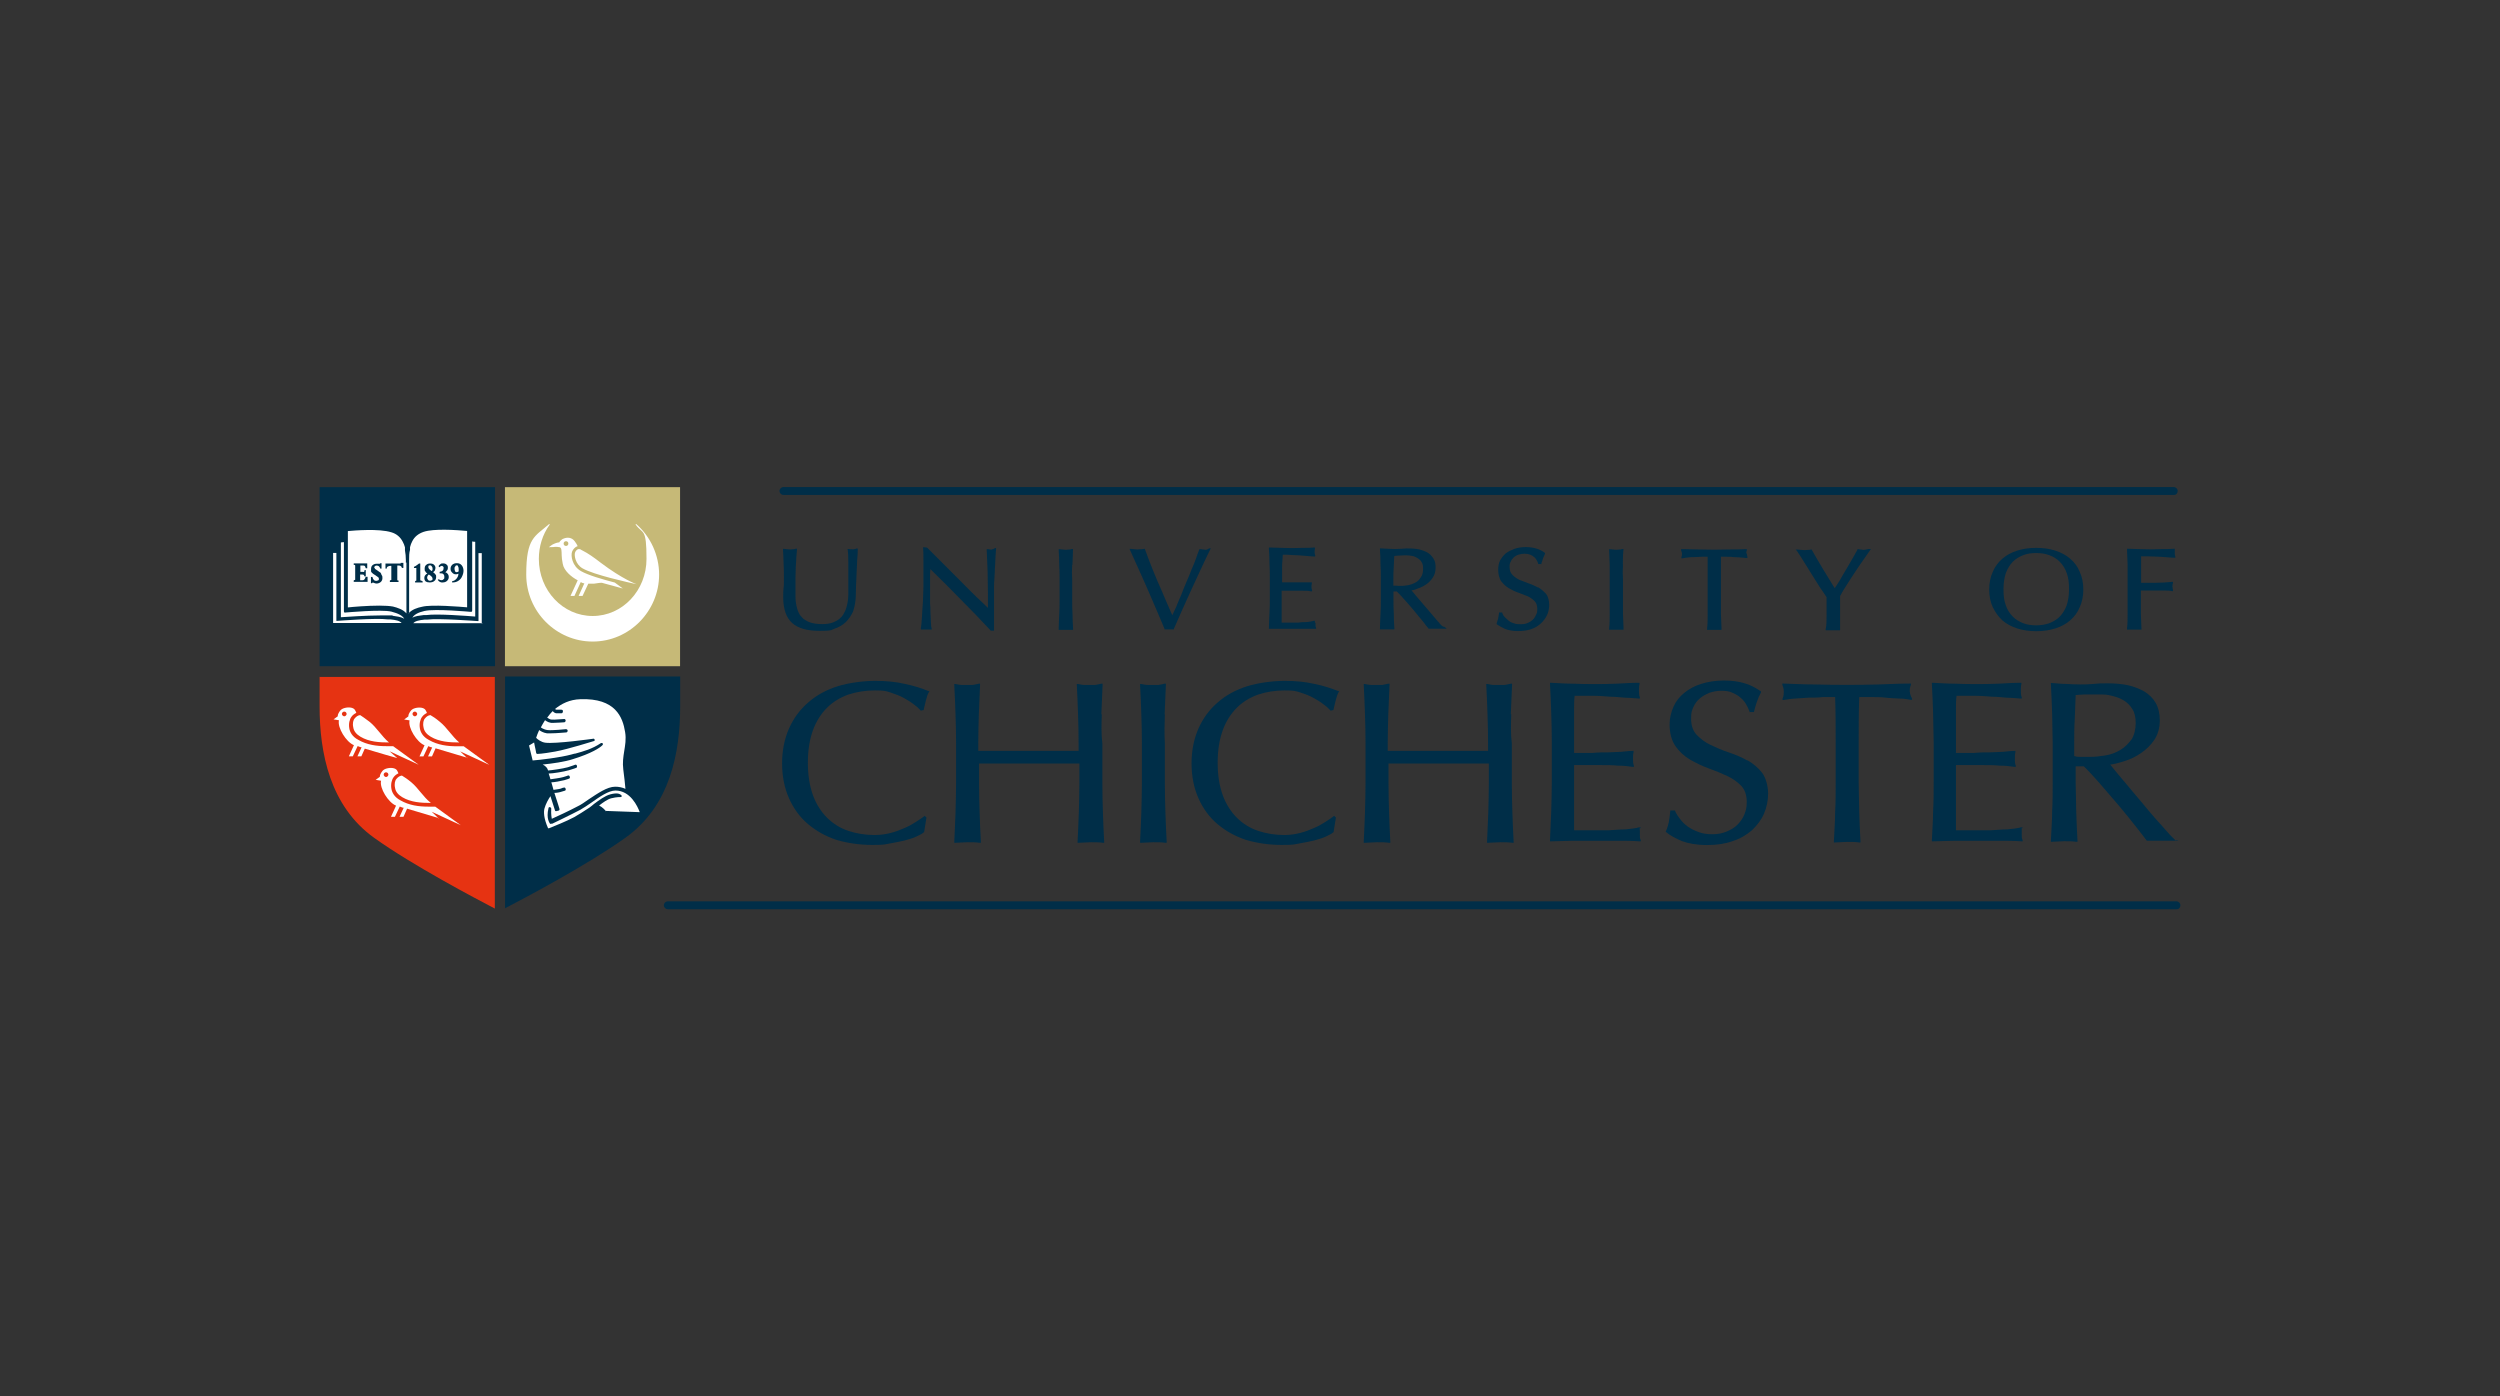 <?xml version="1.0" encoding="UTF-8"?><svg id="Layer_1" xmlns="http://www.w3.org/2000/svg" viewBox="0 0 222 124"><rect x="0" y="0" width="222" height="124" fill="#333333" stroke="none"/><path d="M43.93,43.26h-15.55v15.9h15.58v-15.9h-.03Z" style="fill:#002e48;"/><path d="M60.39,59.16v-15.9h-15.55v15.9h15.55Z" style="fill:#c6b977;"/><path d="M28.38,60.09v2.64c0,4.11.91,8.86,4.86,11.68,3.39,2.43,9.07,5.42,10.7,6.27v-20.57h-15.55v-.03Z" style="fill:#e63312;"/><path d="M44.84,80.66c1.63-.85,7.31-3.84,10.7-6.27,3.97-2.83,4.86-7.55,4.86-11.68v-2.64h-15.55v20.59h0Z" style="fill:#002e48;"/><path d="M80.35,60.73c-.8-.19-1.68-.27-2.64-.27s-2.32.16-3.33.48c-1.01.32-1.89.8-2.61,1.44-.72.61-1.31,1.41-1.71,2.32-.4.91-.61,1.95-.61,3.09s.21,2.19.61,3.09.96,1.68,1.68,2.29c.72.61,1.57,1.09,2.53,1.41.99.29,2.05.45,3.2.45s1.07-.05,1.55-.13c.51-.08.96-.19,1.33-.27.4-.11.75-.21,1.04-.35s.51-.24.64-.37h.03l.21-1.31-.16-.16-.05.05c-.21.16-.45.32-.75.51-.29.19-.61.37-.99.53s-.77.32-1.2.43-.91.19-1.44.19c-.85,0-1.63-.13-2.35-.37s-1.36-.64-1.89-1.17-.96-1.2-1.25-2-.45-1.76-.45-2.88.16-2.08.45-2.88.72-1.47,1.25-2,1.17-.91,1.89-1.17c.72-.24,1.52-.37,2.35-.37s.99.05,1.41.19.83.29,1.17.48c.35.19.64.37.91.59.27.19.45.37.59.53h.03l.24-.05v-.05c.05-.21.11-.48.19-.8s.16-.56.27-.75l.05-.08h-.08c-.59-.24-1.31-.48-2.11-.64h0Z" style="fill:#002e48;"/><path d="M97.8,63.43c.03-.85.08-1.73.11-2.61v-.11h-.11c-.19.05-.37.08-.53.11h-1.01c-.19,0-.35-.05-.53-.08h-.11v.08c.05.88.08,1.76.11,2.61.03.85.05,1.73.05,2.61v.64h-8.91v-.64c0-.88.03-1.76.05-2.61.03-.85.08-1.73.11-2.61v-.11h-.11c-.19.05-.37.08-.53.11h-1.01c-.19,0-.35-.05-.53-.08h-.11v.08c.05.88.08,1.76.11,2.61.03.85.05,1.73.05,2.61v3.49c0,.88-.03,1.76-.05,2.64s-.08,1.73-.11,2.56v.11h.11c.32,0,.69-.05,1.07-.05s.72,0,1.07.05h.11v-.11c-.05-.85-.08-1.71-.11-2.56s-.05-1.73-.05-2.64v-1.73h8.91v1.73c0,.88-.03,1.76-.05,2.64s-.08,1.73-.11,2.56v.11h.11c.32,0,.69-.05,1.07-.05s.72,0,1.07.05h.11v-.11c-.05-.85-.08-1.71-.11-2.56s-.05-1.73-.05-2.64v-3.49c-.11-.88-.08-1.76-.05-2.61h0Z" style="fill:#002e48;"/><path d="M103.42,63.43c.03-.85.08-1.73.11-2.61v-.11h-.11c-.19.05-.37.08-.53.11h-1.01c-.19,0-.35-.05-.53-.08h-.11v.08c.05.88.08,1.76.11,2.61.03.85.05,1.73.05,2.61v3.49c0,.88-.03,1.76-.05,2.64s-.08,1.73-.11,2.56v.11h.11c.32,0,.69-.05,1.07-.05s.72,0,1.07.05h.11v-.11c-.05-.85-.08-1.71-.11-2.56s-.05-1.73-.05-2.64v-3.49c-.05-.88-.03-1.76,0-2.61Z" style="fill:#002e48;"/><path d="M116.71,60.73c-.8-.19-1.68-.27-2.64-.27s-2.32.16-3.33.48c-1.01.32-1.89.8-2.61,1.44-.72.61-1.31,1.41-1.71,2.32-.4.91-.61,1.95-.61,3.09s.21,2.19.61,3.09.96,1.68,1.68,2.29c.72.61,1.57,1.09,2.53,1.41.99.29,2.05.45,3.2.45s1.07-.05,1.55-.13c.51-.08.96-.19,1.33-.27.4-.11.75-.21,1.04-.35s.51-.24.64-.37h.03l.21-1.31-.16-.16-.05.05c-.21.16-.45.32-.75.51-.29.19-.61.37-.99.53-.37.16-.77.32-1.2.43s-.91.19-1.41.19c-.85,0-1.63-.13-2.35-.37-.72-.24-1.36-.64-1.89-1.17s-.96-1.2-1.25-2-.45-1.76-.45-2.88.16-2.08.45-2.88.72-1.47,1.25-2,1.17-.91,1.89-1.17c.72-.24,1.52-.37,2.35-.37s.99.05,1.41.19c.43.13.83.29,1.17.48.35.19.64.37.91.59.27.19.45.37.59.53h.03l.24-.05v-.05c.05-.21.11-.48.19-.8.08-.32.16-.56.27-.75l.05-.08h-.08c-.61-.24-1.33-.48-2.13-.64h0Z" style="fill:#002e48;"/><path d="M134.16,63.43c.03-.85.08-1.73.11-2.61v-.11h-.11c-.19.05-.37.08-.53.11h-1.01c-.19,0-.35-.05-.53-.08h-.11v.08c.05.88.08,1.76.11,2.61.03.85.05,1.73.05,2.61v.64h-8.91v-.64c0-.88.03-1.76.05-2.61.03-.85.08-1.73.11-2.61v-.11h-.11c-.19.05-.37.08-.53.11h-1.01c-.19,0-.35-.05-.53-.08h-.11v.08c.05.88.08,1.76.11,2.61.03.85.05,1.73.05,2.61v3.49c0,.88-.03,1.76-.05,2.64s-.08,1.73-.11,2.56v.11h.11c.32,0,.69-.05,1.07-.05s.72,0,1.07.05h.11v-.11c-.05-.85-.08-1.71-.11-2.56s-.05-1.73-.05-2.64v-1.73h8.91v1.73c0,.88-.03,1.76-.05,2.64-.03.85-.08,1.73-.11,2.56v.11h.11c.32,0,.69-.05,1.07-.05s.72,0,1.07.05h.11v-.11c-.05-.85-.08-1.71-.11-2.56s-.05-1.73-.05-2.64v-3.49c-.11-.88-.08-1.76-.05-2.61Z" style="fill:#002e48;"/><path d="M145.65,73.59l.05-.13h-.13c-.35.11-.75.13-1.23.19-.45,0-.96.05-1.49.08h-3.07v-5.79h2.4c.51,0,1.01,0,1.49.05.51,0,.93.05,1.31.11h.11v-.11c-.08-.19-.08-.4-.08-.59s0-.43.05-.61v-.11h-.08c-.32,0-.64.05-1.01.08-.35,0-.75.05-1.17.05s-.91,0-1.39.05h-1.63v-3.92c0-.37,0-.75.05-1.15h1.76c.51,0,.96.05,1.41.08.43,0,.83.05,1.23.08.37,0,.8.05,1.28.08h.11v-.11c-.08-.19-.08-.4-.08-.59s0-.4.05-.59v-.11h-.08c-.64,0-1.31.05-1.95.08-1.28.05-2.61.05-3.89,0-.64,0-1.31-.05-1.95-.08h-.08v.08c.05.85.08,1.73.11,2.59s.05,1.76.05,2.64v3.49c0,.88-.03,1.76-.05,2.61-.03.85-.08,1.71-.11,2.59v.08h.08c.67,0,1.33-.05,1.97-.05h3.95c.64,0,1.31,0,1.95.05h.11v-.11c-.08-.13-.08-.29-.08-.51v-.32c-.03-.13,0-.24,0-.32h0l.03.11Z" style="fill:#002e48;"/><path d="M155.18,67.54c-.51-.29-1.07-.53-1.65-.72s-1.12-.43-1.63-.67-.91-.56-1.25-.91c-.32-.35-.48-.83-.48-1.44s.08-.69.19-.99c.13-.29.32-.56.56-.77s.53-.37.85-.51c.32-.11.69-.19,1.09-.19s.75.05,1.01.19c.29.13.53.27.72.45.21.19.37.37.48.59.13.21.21.43.29.61v.05h.4v-.05c.11-.4.19-.72.29-.96.08-.24.19-.48.32-.72v-.11c-.48-.32-.96-.59-1.47-.72-.51-.16-1.12-.24-1.84-.24s-1.39.11-1.97.29-1.09.45-1.52.8-.75.75-.96,1.23c-.21.48-.35,1.01-.35,1.57,0,.8.19,1.47.53,1.95s.77.88,1.31,1.2c.51.29,1.07.56,1.65.77s1.12.43,1.63.67.91.53,1.25.88c.32.35.48.83.48,1.41s-.08.77-.21,1.12c-.13.35-.35.64-.61.91s-.59.45-.96.61c-.37.16-.8.24-1.25.24s-.88-.05-1.23-.19c-.37-.13-.69-.29-.96-.48-.27-.19-.51-.43-.69-.67h0c-.19-.24-.35-.48-.45-.72v-.05h-.43v.08c-.05.4-.08.72-.13.96s-.13.53-.27.83v.05h.03c.37.32.85.56,1.41.8.56.21,1.31.35,2.21.35s1.63-.11,2.29-.35c.67-.21,1.25-.56,1.71-.96.45-.43.83-.91,1.07-1.47s.37-1.17.37-1.79-.19-1.39-.53-1.84c-.35-.45-.8-.83-1.31-1.12h0Z" style="fill:#002e48;"/><path d="M169.58,61.45c0-.16,0-.37.11-.64v-.11h-.08c-.96,0-1.89.05-2.8.08-1.81.05-3.79.05-5.63,0-.91,0-1.84-.05-2.8-.08h-.11v.11c.11.27.13.45.13.61s0,.4-.11.61v.13h.11c.29-.05.64-.11,1.04-.13s.8-.05,1.2-.08c.4,0,.83,0,1.23-.05h1.09c.05,1.36.05,2.75.05,4.11v3.49c0,.88,0,1.76-.05,2.64,0,.85-.08,1.73-.11,2.56v.11h.11c.32,0,.69-.05,1.07-.05s.72,0,1.07.05h.11v-.11c-.05-.85-.08-1.71-.11-2.56,0-.85-.05-1.73-.05-2.64v-3.49c0-1.36,0-2.75.05-4.11h1.09c.43,0,.83,0,1.23.05s.8.05,1.2.08c.37,0,.72.05,1.04.11h.13v-.11c-.13-.24-.19-.43-.19-.59,0,0-.03,0-.03,0Z" style="fill:#002e48;"/><path d="M179.56,73.59l.05-.13h-.13c-.35.11-.75.13-1.23.19-.45,0-.96.05-1.49.08h-3.07v-5.79h2.4c.51,0,1.01,0,1.49.05.51,0,.93.05,1.31.11h.11v-.11c-.08-.19-.08-.4-.08-.59s0-.43.05-.61v-.11h-.08c-.32,0-.64.05-1.01.08-.35,0-.75.05-1.17.05s-.91,0-1.39.05h-1.63v-3.92c0-.37,0-.75.05-1.15h1.76c.51,0,.96.05,1.41.08.43,0,.83.05,1.23.08.37,0,.8.05,1.28.08h.11v-.11c-.08-.19-.08-.4-.08-.59s0-.4.05-.59v-.11h-.08c-.64,0-1.31.05-1.95.08-1.28.05-2.61.05-3.89,0-.64,0-1.31-.05-1.95-.08h-.08v.08c.05.85.08,1.73.11,2.59,0,.85.05,1.76.05,2.64v3.49c0,.88,0,1.76-.05,2.61,0,.85-.08,1.71-.11,2.59v.08h.08c.67,0,1.33-.05,1.97-.05h3.95c.64,0,1.31,0,1.95.05h.11v-.11c-.08-.13-.08-.29-.08-.51v-.64h0l.03.11Z" style="fill:#002e48;"/><path d="M193.22,74.66c-.19-.19-.48-.45-.8-.83s-.69-.77-1.07-1.2-.77-.91-1.17-1.39c-.4-.48-.8-.93-1.17-1.39-.37-.43-.69-.83-1.01-1.2-.24-.29-.45-.56-.61-.75.37-.05.8-.16,1.28-.32.53-.16,1.01-.4,1.47-.72s.85-.69,1.17-1.17.48-1.07.48-1.71-.13-1.15-.37-1.57-.59-.75-1.01-1.01c-.43-.24-.91-.43-1.47-.56-.56-.11-1.15-.16-1.76-.16s-.83,0-1.25.05c-.8.08-1.68.05-2.48,0-.4,0-.83-.05-1.25-.08h-.08v.08c.05.88.08,1.76.11,2.61,0,.85.05,1.73.05,2.61v3.49c0,.88,0,1.76-.05,2.64,0,.88-.08,1.73-.11,2.56v.11h.11c.32,0,.69-.05,1.07-.05s.72,0,1.07.05h.11v-.11c-.05-.85-.08-1.71-.11-2.56,0-.85-.05-1.73-.05-2.64v-1.39h.72c.45.43.96.99,1.49,1.6.56.64,1.12,1.31,1.65,1.92.53.64,1.04,1.25,1.47,1.81.45.56.77.99.99,1.28h2.83l-.24-.08h0l.03.05ZM189.27,65.67c-.27.37-.59.69-.99.93s-.83.4-1.31.48c-.48.08-.93.13-1.39.13h-.8c-.21,0-.4,0-.59-.08v-1.09c0-.72,0-1.47.05-2.19l.08-2.13c.21,0,.48-.05.77-.05h1.25c.51,0,.75,0,1.15.11.37.08.75.21,1.07.4s.59.45.8.8c.21.32.29.75.29,1.25s-.13,1.09-.4,1.49h0v-.05Z" style="fill:#002e48;"/><path d="M193.06,43.95h-123.49c-.19,0-.35-.16-.35-.35s.16-.35.35-.35h123.46c.19,0,.35.16.35.35s-.13.35-.32.35h0Z" style="fill:#002e48;"/><path d="M193.3,80.74H59.3c-.19,0-.35-.16-.35-.35s.16-.35.35-.35h133.97c.19,0,.35.16.35.35s-.13.35-.32.35Z" style="fill:#002e48;"/><path d="M75.6,48.78c-.08,0-.16-.03-.24-.03h-.11s.03.08.03.08c.03.19.05.56.05,1.07v2.93c0,.24-.03.51-.08.75-.05.24-.11.48-.21.69-.11.21-.21.43-.4.59-.16.16-.37.29-.64.4s-.59.16-.99.16-.75-.05-1.01-.13-.48-.21-.67-.35c-.16-.16-.32-.32-.4-.53-.11-.21-.16-.43-.21-.64-.05-.24-.08-.48-.08-.72v-1.81c0-.35.03-.69.03-.99.03-.29.03-.59.05-.83.03-.24.03-.43.05-.59v-.11h-.11c-.08.05-.16.05-.24.05-.16.03-.32.03-.51,0-.11,0-.19-.03-.27-.03h-.11s0,.08,0,.08c.03.29.03.67.05,1.12.03.43.03.96.03,1.52s0,.51-.03.75c-.03.24-.03.53-.03.85,0,1.01.27,1.79.77,2.24.51.48,1.33.72,2.45.72s.96-.05,1.33-.19c.4-.13.72-.32,1.01-.59.27-.27.48-.59.64-.93.13-.37.21-.8.24-1.25,0-.37.03-.75.03-1.15.03-.4.03-.77.05-1.15.03-.37.03-.72.05-1.07.03-.32.05-.61.05-.85v-.13h-.11c-.21.08-.37.08-.51.05h0Z" style="fill:#002e48;"/><path d="M88.08,48.81c-.11,0-.21-.03-.35-.05h-.11s0,.08,0,.08c.03.59.05,1.23.08,1.89,0,.67.03,1.36.03,2.08v1.17c-.29-.29-.64-.61-1.04-.99-.45-.45-.93-.91-1.41-1.41-.51-.51-1.01-1.01-1.52-1.52-.51-.51-.99-.99-1.44-1.44h-.03s-.32-.03-.32-.03v.08c.03.21.03.59.03,1.04v2.45c0,.29-.03.59-.03.88s-.03.59-.05.91c-.03.29-.03.59-.05.83s-.03.48-.05.64c-.03.19-.03.29-.05.37v.11s.08,0,.08,0h.88v-.11c-.03-.05-.05-.16-.05-.29s-.03-.32-.03-.53-.03-.43-.03-.67,0-.48-.03-.69v-2.51c0-.21,0-.4.03-.56.91.88,1.81,1.79,2.69,2.69.93.93,1.84,1.87,2.67,2.77h.29v-3.81c0-.19,0-.45.03-.77s.03-.67.05-.99c.03-.35.03-.67.05-.96s.03-.53.05-.67v-.13h-.11c-.08.08-.19.11-.27.11h0v.03Z" style="fill:#002e48;"/><path d="M95.23,50.17c.03-.43.03-.88.05-1.31v-.11h-.11c-.11.05-.19.05-.27.05-.16.03-.35.03-.51,0-.08,0-.19-.03-.27-.03h-.11s0,.08,0,.08c.03.45.05.88.05,1.31.03.43.03.88.03,1.31v1.76c0,.45,0,.88-.03,1.31s-.03.85-.05,1.28v.11h1.28v-.11c-.03-.43-.05-.85-.05-1.28-.03-.43-.03-.88-.03-1.31v-1.76c-.03-.45-.03-.88,0-1.31Z" style="fill:#002e48;"/><path d="M107,48.81c-.11,0-.24-.03-.4-.05h-.08s-.03.05-.03.05c-.08.21-.19.48-.29.8-.11.29-.24.64-.4.99-.13.35-.29.72-.45,1.09s-.32.77-.45,1.12c-.16.37-.32.72-.45,1.07-.13.27-.24.53-.35.75-.21-.45-.4-.93-.61-1.39-.21-.53-.45-1.04-.67-1.55-.21-.51-.43-1.01-.61-1.49-.19-.48-.37-.96-.53-1.41v-.05h-.11c-.11.03-.19.03-.29.03-.19.03-.35.03-.53,0-.11,0-.19-.03-.29-.03h-.16s.05.11.05.11c.27.59.53,1.2.83,1.84s.56,1.28.85,1.92c.27.61.53,1.23.77,1.79s.45,1.04.61,1.44v.05h.83v-.05c.51-1.15,1.01-2.32,1.55-3.47s1.07-2.35,1.65-3.52l.08-.16h-.16c-.11.11-.24.13-.35.13Z" style="fill:#002e48;"/><path d="M116.74,55.26l.05-.13h-.13c-.16.05-.37.08-.61.11-.24,0-.48,0-.75.05h-1.49v-2.83h1.92c.24,0,.48,0,.67.05h.11v-.11c-.05-.11-.05-.19-.05-.29s0-.21.03-.29v-.11s-.08,0-.08,0h-2.56v-1.25c0-.24,0-.48.03-.67,0-.16.03-.35.03-.53.32,0,.59,0,.83.03.27,0,.48.03.69.03.21.03.43.03.61.05.19.03.4.03.64.05h.11v-.11c-.05-.11-.05-.19-.05-.29s0-.19.03-.29v-.11s-.08,0-.08,0c-.32.03-.64.03-.96.03-.64.03-1.31.03-1.95,0-.32,0-.64-.03-.99-.03h-.11v.11c.03.43.05.88.05,1.31.03.43.03.88.03,1.31v1.76c0,.45,0,.88-.03,1.31s-.03.85-.05,1.31v.11h4.19v-.11c-.05-.05-.05-.13-.05-.24v-.16c-.08-.08-.08-.13-.05-.19v.13Z" style="fill:#002e48;"/><path d="M127.83,55.34c-.16-.19-.35-.37-.53-.61-.19-.21-.37-.45-.59-.69-.21-.24-.4-.48-.59-.69s-.37-.43-.51-.61c-.11-.13-.19-.21-.27-.32.19,0,.37-.08.56-.16.27-.08.51-.21.75-.37.24-.16.43-.37.59-.61s.24-.53.24-.88-.05-.59-.19-.8-.29-.4-.53-.53c-.21-.13-.48-.21-.75-.29-.48-.08-1.01-.11-1.52-.05-.4.03-.83.03-1.23,0-.21,0-.4-.03-.61-.03h-.11v.11c.03.45.05.88.05,1.31.03.43.03.88.03,1.31v1.76c0,.45,0,.88-.03,1.31s-.03.85-.05,1.28v.11h1.28v-.11c-.03-.43-.05-.85-.05-1.28-.03-.43-.03-.88-.03-1.31v-.67h.29c.21.21.48.48.75.8.29.32.56.64.83.96s.51.64.75.91c.21.29.4.51.51.64h1.6l-.19-.16c-.16,0-.29-.13-.45-.32h0v.03ZM125.7,51.72c-.19.11-.4.19-.64.24-.4.08-.77.08-1.09.05h-.24v-.51c0-.37,0-.75.03-1.09l.05-1.04c.11,0,.21-.03.35-.03s.37-.03.64-.03.37.03.56.05.37.11.51.19c.16.11.29.21.37.37.11.16.13.37.13.61s-.05.53-.19.72c-.13.21-.29.37-.48.48v-.03Z" style="fill:#002e48;"/><path d="M136.58,52.17c-.27-.13-.53-.27-.85-.37-.29-.11-.56-.21-.83-.32-.24-.13-.45-.27-.61-.45-.16-.16-.24-.4-.24-.69s.03-.32.11-.48c.05-.13.16-.27.27-.37s.27-.19.43-.24.35-.08.53-.08.35.03.48.08.27.13.35.21c.11.08.19.19.24.29.05.11.11.21.13.29v.05h.29v-.08c.08-.19.11-.35.16-.48s.11-.24.16-.35v-.05s-.03-.05-.03-.05c-.21-.16-.48-.29-.75-.37s-.59-.13-.93-.13-.72.05-1.01.16c-.29.11-.56.24-.77.4-.21.19-.37.4-.51.64-.11.24-.16.51-.16.83s.08.75.27,1.01c.19.24.4.45.67.61s.53.29.85.4c.29.11.56.21.83.32.24.11.45.27.61.43.16.16.24.4.24.69s-.03.37-.11.53-.16.32-.29.43c-.13.13-.29.21-.45.29-.19.08-.4.11-.61.11s-.43,0-.61-.08c-.19-.05-.35-.13-.48-.24s-.24-.21-.35-.32-.16-.24-.21-.35v-.05h-.29v.08c-.03.19-.05.35-.08.48-.03.11-.08.27-.13.4v.05s.03.05.03.05c.19.13.43.27.72.4.29.11.67.19,1.12.19s.83-.05,1.17-.16.64-.29.88-.51.43-.48.56-.75c.13-.29.19-.59.19-.91s-.08-.72-.27-.96c-.21-.24-.45-.43-.69-.59h0Z" style="fill:#002e48;"/><path d="M144.11,50.17c0-.43,0-.88.05-1.31v-.11h-.11c-.11.05-.19.05-.27.05-.16.03-.35.03-.51,0-.08,0-.19-.03-.27-.03h-.11s0,.08,0,.08c0,.45.05.88.05,1.31v4.37c0,.43,0,.85-.05,1.28v.11h1.28v-.11c0-.43-.05-.85-.05-1.28v-3.07c-.03-.45-.03-.88,0-1.31h-.03Z" style="fill:#002e48;"/><path d="M155.07,49.16c0-.08,0-.19.05-.29v-.11h-.08c-.48.03-.96.03-1.41.03-.91.03-1.89.03-2.83,0-.45,0-.93-.03-1.41-.03h-.11v.11c.05.13.08.21.08.29s0,.19-.05.29v.13h.11c.16-.05.32-.05.51-.08.19-.03.4-.03.59-.03s.43-.03.61-.03h.51v5.1c0,.43,0,.85-.05,1.28v.11h1.28v-.11c0-.43-.05-.85-.05-1.28v-5.1h.51c.21,0,.43,0,.61.03.21,0,.4.03.59.03.19.03.37.03.51.05h.13s0-.11,0-.11c-.03-.11-.05-.21-.05-.29h-.03Z" style="fill:#002e48;"/><path d="M165.39,48.81c-.11,0-.24-.03-.4-.05h-.05v.05c-.16.29-.32.59-.51.91-.16.29-.35.61-.53.91s-.37.61-.53.91c-.16.24-.29.48-.45.69-.35-.56-.69-1.12-1.01-1.65-.35-.56-.67-1.15-1.01-1.73v-.05h-.08c-.11.03-.21.03-.29.03-.19.03-.4.03-.59,0-.11,0-.19-.03-.29-.03h-.19s.11.13.11.13c.08.11.19.27.32.48s.29.45.45.72.35.56.53.85.37.59.53.85.32.51.48.72c.13.21.24.37.32.48v1.55c0,.51,0,.93-.08,1.28v.11h1.28v-3.04c.11-.21.24-.43.4-.69s.35-.56.56-.88.45-.69.72-1.09c.27-.4.59-.85.93-1.33l.13-.19h-.21c-.21.05-.37.08-.45.08,0,0-.08,0-.08,0Z" style="fill:#002e48;"/><path d="M183.83,49.61c-.37-.32-.83-.56-1.33-.72s-1.07-.24-1.68-.24-1.17.08-1.68.24c-.51.16-.96.4-1.33.72s-.67.72-.85,1.17c-.21.45-.32.99-.32,1.57s.11,1.12.32,1.57.51.85.85,1.17c.37.32.83.56,1.33.72s1.07.24,1.68.24,1.17-.08,1.68-.24c.51-.16.96-.4,1.33-.72s.67-.72.85-1.17c.21-.45.32-.99.32-1.57s-.11-1.12-.32-1.57c-.19-.48-.48-.85-.85-1.17ZM180.81,55.53c-.4,0-.8-.05-1.15-.19s-.67-.32-.93-.59-.48-.59-.61-.99c-.16-.4-.21-.88-.21-1.44s.08-1.04.21-1.44c.16-.4.35-.72.61-.99s.59-.45.93-.59.75-.19,1.15-.19.8.05,1.17.19c.35.13.67.32.93.59s.48.59.61.99c.16.4.21.88.21,1.44s-.08,1.04-.21,1.44c-.16.4-.35.72-.61.99s-.59.45-.93.59c-.37.13-.75.19-1.17.19Z" style="fill:#002e48;"/><path d="M190.07,49.4h.59c.27,0,.53.03.83.03s.56.03.85.05c.27.03.51.03.72.05h.11v-.11c-.05-.11-.05-.19-.05-.29v-.4h-.08c-.4.03-.75.03-1.09.03-.67.03-1.33.03-1.97,0-.32,0-.64-.03-.99-.03h-.11v.11c0,.45.05.88.05,1.31v4.37c0,.43,0,.85-.05,1.28v.11h1.28v-.11c0-.43-.05-.85-.05-1.28v-2.08h2.11c.24,0,.43,0,.61.05h.13v-.11c0-.08-.05-.19-.05-.29s0-.19.05-.29v-.13h-.11c-.45.05-.93.08-1.39.08h-1.33v-2.4h-.03l-.03.05Z" style="fill:#002e48;"/><path d="M51.54,48.78c.05.03.11.08.19.11.48.24,1.01.61,1.6,1.07,1.97,1.49,3.2,1.92,3.2,1.92h0c-.72-.16-3.79-.83-4.8-1.41-.64-.37-.75-1.15-.67-1.39.05-.16.16-.27.29-.32.08,0,.16,0,.21.03h-.03ZM49.64,48.19s.16-.29.43-.37c.27-.11.69-.13.96.24s.19.32.27.45h-.05c-.19.08-.37.27-.45.48-.13.35,0,1.28.8,1.73.61.35,1.87.72,2.99,1.01l.72.53-1.87-.51c-.21,0-.45.05-.69.08h-.51l-.51,1.09h-.35l.51-1.12c-.11,0-.21-.05-.32-.11l-.56,1.23h-.35l.64-1.39c-.56-.29-1.23-.85-1.33-1.47-.13-.61-.08-.99-.11-1.12,0-.16-.05-.35-.19-.35-.13-.03-.24-.03-.37-.03-.13.03-.56.03-.56.03,0,0,.32-.27.51-.32.16-.08.4-.11.4-.11ZM52.63,56.97c-3.25,0-5.9-2.67-5.9-5.95s.75-3.36,2.03-4.48h.05v.05c-.64.88-.96,1.95-.96,3.04,0,2.8,2.13,5.07,4.78,5.07s4.78-2.27,4.78-5.07-.32-2.16-.96-3.04v-.05h.05c1.28,1.12,2.03,2.77,2.03,4.48,0,3.25-2.64,5.95-5.9,5.95Z" style="fill:#fff;"/><path d="M29.58,55.34v-6.24h.29v6.03h.11c.05,0,3.44-.27,4.43-.13h.24c.51.05.85.13,1.01.32h-6.08v.03ZM34.86,54.65h-1.12c-1.2,0-2.99.13-3.47.16v-6.64c.05,0,.16-.03.27-.03v6.14s0,.08.05.11.05,0,.11,0,3.15-.29,4.05-.08c.61.16.99.35,1.15.64-.32-.19-.67-.21-1.04-.27v-.03ZM36.09,49.96v4.51c-.29-.35-.8-.51-1.2-.61-.27-.05-.69-.08-1.2-.08-1.07,0-2.37.11-2.8.16v-6.78c.53-.05,2.77-.24,3.87.11.45.13.8.43,1.01.85.08.13.13.29.19.48h0v.27c.05.27.08.56.08.88v.21s.05,0,.05,0ZM36.33,54.46v-4.75c0-.32,0-.61.08-.88v-.24h0c.05-.21.11-.35.19-.51.21-.43.56-.69,1.01-.85.48-.16,1.17-.19,1.87-.19s1.71.08,2,.11v6.78c-.61-.05-3.15-.27-4-.05-.4.08-.91.24-1.2.59h.05ZM37.72,54.25c.91-.21,4.03.08,4.05.08h.11s.05-.05.05-.11v-6.14c.11.03.19.03.27.03v6.64c-.64-.05-3.41-.27-4.35-.13h-.24c-.37.05-.75.08-.99.24.13-.27.51-.48,1.09-.61ZM42.84,55.34h-6.14c.16-.19.51-.27,1.01-.32h.24c1.01-.13,4.4.13,4.43.13h.11v-6.03h.29v6.27h.03l.03-.05Z" style="fill:#fff;"/><path d="M40.71,50.94c0,.19-.08.32-.16.43-.11.13-.21.21-.4.24h0v.11h.05c.19,0,.35-.05.48-.13.16-.11.27-.21.35-.4.08-.16.13-.35.13-.51s-.05-.35-.16-.48c-.11-.13-.24-.19-.43-.19s-.29.05-.4.13c-.11.11-.16.21-.16.37s.05.24.13.32c.16.19.35.21.59.11h-.03ZM40.44,50.28c0-.05.08-.08.11-.08.05,0,.11,0,.13.11.05.08.05.19.05.32v.11c-.11.08-.24.11-.32,0,0-.05-.05-.13-.05-.21,0-.11,0-.19.08-.24Z" style="fill:#002e48;"/><path d="M39.32,51.72c.16,0,.27-.05.37-.13.11-.11.16-.21.16-.35s-.05-.24-.13-.32-.11-.08-.19-.11c.05,0,.11-.08.13-.11.08-.08.11-.16.11-.27s0-.21-.11-.29c-.08-.08-.19-.11-.29-.11s-.19,0-.24.05c-.08.05-.13.11-.19.19h0l.08.11h0c.13-.16.24-.16.32-.08s.05.11.05.16c0,.19-.11.29-.35.32h0v.13h.05c.13,0,.21,0,.29.08.05.05.08.13.08.24s0,.16-.08.21c-.08.11-.24.11-.43,0h0l-.08.05h0c.13.19.27.24.45.24l-.03-.03Z" style="fill:#002e48;"/><path d="M32.46,51.26c-.05.16-.13.27-.27.27h-.21v-.51h.21c.11,0,.16.05.16.16h.13v-.56h-.11c0,.08,0,.13-.05.16s-.05,0-.11,0h-.21v-.56h.24c.08,0,.11,0,.16.05,0,0,.05.08.08.19h.13v-.43h-1.2v.13h0c.08,0,.11,0,.13.05v1.28s-.05,0-.13.05h0v.13h1.23v-.45h-.19v.03Z" style="fill:#002e48;"/><path d="M33.77,50.84s-.13-.08-.27-.19c-.16-.11-.21-.13-.21-.16s0-.05-.05-.05v-.05c0-.05,0-.08.05-.11.08-.08.21-.08.35,0,.05.05.11.13.13.21h.11v-.48h-.11s0,.05-.05.05h-.27c-.16,0-.27.05-.37.13s-.13.21-.13.35v.19c0,.05.05.11.11.16.05.05.13.11.27.19.16.11.24.16.27.19,0,0,.05.08.05.13s0,.08-.05.13c-.05,0-.11.05-.16.05-.08,0-.16,0-.24-.08-.05-.05-.11-.16-.13-.27h-.13v.56h.11v-.05h.11c.11.05.19.08.27.08.13,0,.27-.05.37-.13s.16-.21.16-.35,0-.19-.08-.29c-.03-.11-.05-.16-.11-.19h.03v-.03Z" style="fill:#002e48;"/><path d="M35.56,50.04h-1.33v.45h.11c0-.11.05-.16.11-.19.05,0,.11-.05.19-.05h.11v1.25s-.05,0-.13.05h0v.13h.77v-.13h0c-.05,0-.11,0-.11-.05v-1.28h.11c.08,0,.13,0,.19.05.05,0,.08.08.11.16h.13v-.45h-.24v.05Z" style="fill:#002e48;"/><path d="M38.17,51.72c.16,0,.32-.05.4-.13.11-.08.16-.21.16-.35s0-.19-.08-.24c0-.05-.11-.11-.19-.19.08-.05.13-.11.16-.16,0-.05.05-.13.05-.21,0-.13-.05-.21-.13-.29s-.19-.11-.35-.11-.27.05-.35.13c-.11.08-.13.21-.13.35s0,.16.08.24c0,.05.08.11.16.16-.19.11-.27.24-.27.4s.05.24.13.32c.08.05.19.08.35.08ZM38.04,50.25s.08-.05.13-.05.11,0,.16.08c.05.05.08.11.08.19v.13s0,.05-.08.11c-.24-.16-.29-.27-.29-.32v-.13ZM38.09,51.02c.21.13.32.24.32.37s0,.08-.05.13c-.05,0-.08.05-.16.05s-.13,0-.19-.08-.08-.11-.08-.19c0-.13.08-.24.16-.29Z" style="fill:#002e48;"/><path d="M37.32,51.53v-1.49h-.11c-.21.16-.35.27-.45.29h0v.11h.21v1.12s-.05,0-.11.05h0v.11h.67v-.11h0c-.08,0-.11-.05-.11-.05l-.11-.03Z" style="fill:#002e48;"/><path d="M53.81,72.04c-.08-.11-.32-.37-.61-.51.35-.27.75-.56,1.07-.64.51-.13.85-.11.85-.11.05,0,.08,0,.08-.08,0-.05,0-.08-.05-.11-.16-.11-.35-.21-.96-.05-.48.13-1.01.53-1.44.85h0c-.13.13-.27.21-.4.32h0c-.43.29-1.12.72-1.36.85-.75.4-1.71.77-2.24.99h-.08c-.4-.91-.4-1.47-.32-1.76.11-.4.35-.83.53-1.09.19.59.35,1.12.4,1.25,0,0,0,.05.05.08h.08l.19-.05c.05,0,.11-.08.08-.16,0,0-.21-.69-.45-1.41.19,0,.48-.05.64-.11.19-.05.27-.08.27-.08.08,0,.13-.11.08-.19,0-.08-.11-.13-.19-.08,0,0-.08,0-.24.08-.16.05-.48.08-.64.11-.05-.21-.13-.45-.19-.67.24,0,.85-.11,1.15-.19.29-.08.4-.13.4-.13.08,0,.13-.11.08-.19,0-.08-.11-.13-.19-.08,0,0-.11.05-.4.13-.27.08-.93.16-1.12.19h0c-.05-.19-.11-.37-.16-.51.37,0,1.33-.16,1.79-.29s.64-.21.64-.21c.08,0,.11-.11.08-.19,0-.08-.11-.13-.19-.08,0,0-.19.08-.61.21-.45.13-1.47.27-1.76.29h0c-.05-.21-.21-.4-.48-.53.83-.08,1.97-.24,2.69-.48,1.65-.51,2.4-1.01,2.61-1.23h0s.05-.05.05-.08c0-.05,0-.08-.05-.11s-.11,0-.13,0c-.8.53-1.52.72-2.27.93-.11,0-.21.05-.35.08-.99.27-2.77.48-3.44.53l-.32-1.33.45-.27c0,.08.05.19.05.27.05.24.11.48.13.64,0,.05.05.11.11.11,0,0,.4,0,1.57-.21s3.41-.93,3.44-.93c.05,0,.11-.08.08-.13s-.08-.11-.13-.08c0,0-3.39.48-4.27.35-.35-.05-.67-.29-.8-.43.05-.19.16-.43.27-.69.11.08.35.24.69.29h.32c.53,0,1.33-.08,1.39-.08.08,0,.13-.08.13-.16s-.08-.13-.16-.13c0,0-1.23.13-1.63.08-.37-.05-.59-.24-.59-.24h0c.11-.21.24-.43.37-.64h0s.21.19.53.24h.24c.35,0,.85-.05.93-.05s.13-.08.13-.16-.08-.16-.16-.13c-.24,0-.85.08-1.07.05-.21,0-.37-.16-.37-.16h-.05c.16-.21.32-.43.53-.61v.05s.11.13.27.16h.48c.08,0,.13-.08.13-.19s-.08-.13-.19-.13h-.4c-.05,0-.08-.05-.08-.05h-.05c.59-.48,1.31-.85,2.27-.88,3.12-.11,3.76,1.6,3.97,2.91.11.64,0,1.2-.08,1.71s-.16,1.01-.08,1.63c.08.67.16,1.25.19,1.71-.29-.13-.59-.19-.91-.19-.72,0-1.57.61-2.35,1.12-.35.24-.67.48-.96.61-.75.4-1.89.93-2.32,1.12,0-.08-.08-.29-.05-.91,0-.05-.05-.11-.11-.13-.05,0-.11,0-.13.08-.24.99.13,1.36.13,1.39,0,0,.08.05.13,0h.08s1.57-.75,2.48-1.23c.29-.16.64-.4.99-.64.72-.51,1.52-1.07,2.13-1.07,1.33,0,1.97,1.41,2.16,1.92l-3.01-.11h0l-.03.03Z" style="fill:#fff;"/><path d="M39.05,64.09c.64.51,1.07,1.28,1.73,1.84-.85,0-1.76-.05-2.53-.51-.35-.21-.59-.48-.64-.83-.08-.35,0-.67.13-.8.13-.16.29-.27.48-.29.19.11.48.29.83.59ZM32.81,64.09c.64.51,1.07,1.28,1.73,1.84-.85,0-1.76-.05-2.53-.51-.35-.21-.59-.48-.64-.83-.08-.35,0-.67.13-.8.13-.16.29-.27.48-.29.16.11.45.29.83.59ZM32.41,66.44l-.32.72h-.35l.37-.8c-.13,0-.24-.08-.35-.11l-.43.91h-.35l.45-.99c-.69-.27-1.49-1.57-1.33-2.21l-.48-.08.37-.27s0-.16.08-.29.16-.35.53-.45.77-.05.91.16c.08.13.11.21.13.27-.16.08-.32.19-.43.35-.16.21-.27.61-.19,1.04.05.29.24.72.8,1.01.77.45,1.65.56,2.48.56s.4,0,.61,0c.83.61,2.27,1.65,2.27,1.65l-2.59-1.2.69.61c-.05,0-1.76-.51-2.91-.85v-.03ZM38.25,71.3c-.85,0-1.76-.05-2.53-.51-.35-.21-.59-.48-.64-.83-.08-.35,0-.67.13-.8.13-.16.29-.27.48-.29.21.13.51.32.85.61.61.51,1.04,1.28,1.71,1.81ZM39,72.66s-1.71-.51-2.85-.85l-.32.72h-.35l.37-.8c-.13,0-.24-.08-.35-.11l-.43.91h-.35l.45-.99c-.69-.27-1.49-1.57-1.33-2.21l-.48-.08.37-.27s0-.16.08-.29.16-.35.53-.45.77-.05.91.16c.08.13.11.21.13.27-.16.08-.32.19-.43.35-.16.21-.27.61-.19,1.04.05.29.24.72.8,1.01.77.45,1.65.56,2.48.56s.4,0,.61,0c.83.61,2.27,1.65,2.27,1.65l-2.59-1.2.64.61v-.03ZM41.53,67.3s-1.71-.51-2.85-.85l-.32.72h-.35l.37-.8c-.13,0-.24-.08-.35-.11l-.43.91h-.35l.45-.99c-.69-.27-1.49-1.57-1.33-2.21l-.48-.08.37-.27s0-.16.08-.29.16-.35.53-.45.77-.05.91.16c.08.13.11.21.13.27-.16.08-.32.19-.43.35-.16.21-.27.61-.19,1.04.05.29.24.72.8,1.01.77.45,1.65.56,2.48.56s.4,0,.61,0c.83.61,2.27,1.65,2.27,1.65l-2.59-1.2.64.61v-.03Z" style="fill:#fff;"/><path d="M36.84,63.19c-.13,0-.21.11-.21.21s.11.21.21.21.21-.11.21-.21-.11-.21-.21-.21Z" style="fill:#e63312;"/><path d="M30.57,63.19c-.13,0-.21.11-.21.21s.11.21.21.21.21-.11.21-.21-.08-.21-.21-.21Z" style="fill:#e63312;"/><path d="M34.28,68.58c-.13,0-.21.11-.21.21s.11.21.21.21.21-.11.21-.21-.08-.21-.21-.21Z" style="fill:#e63312;"/><circle cx="50.26" cy="48.27" r=".21" style="fill:#c6b977;"/></svg>